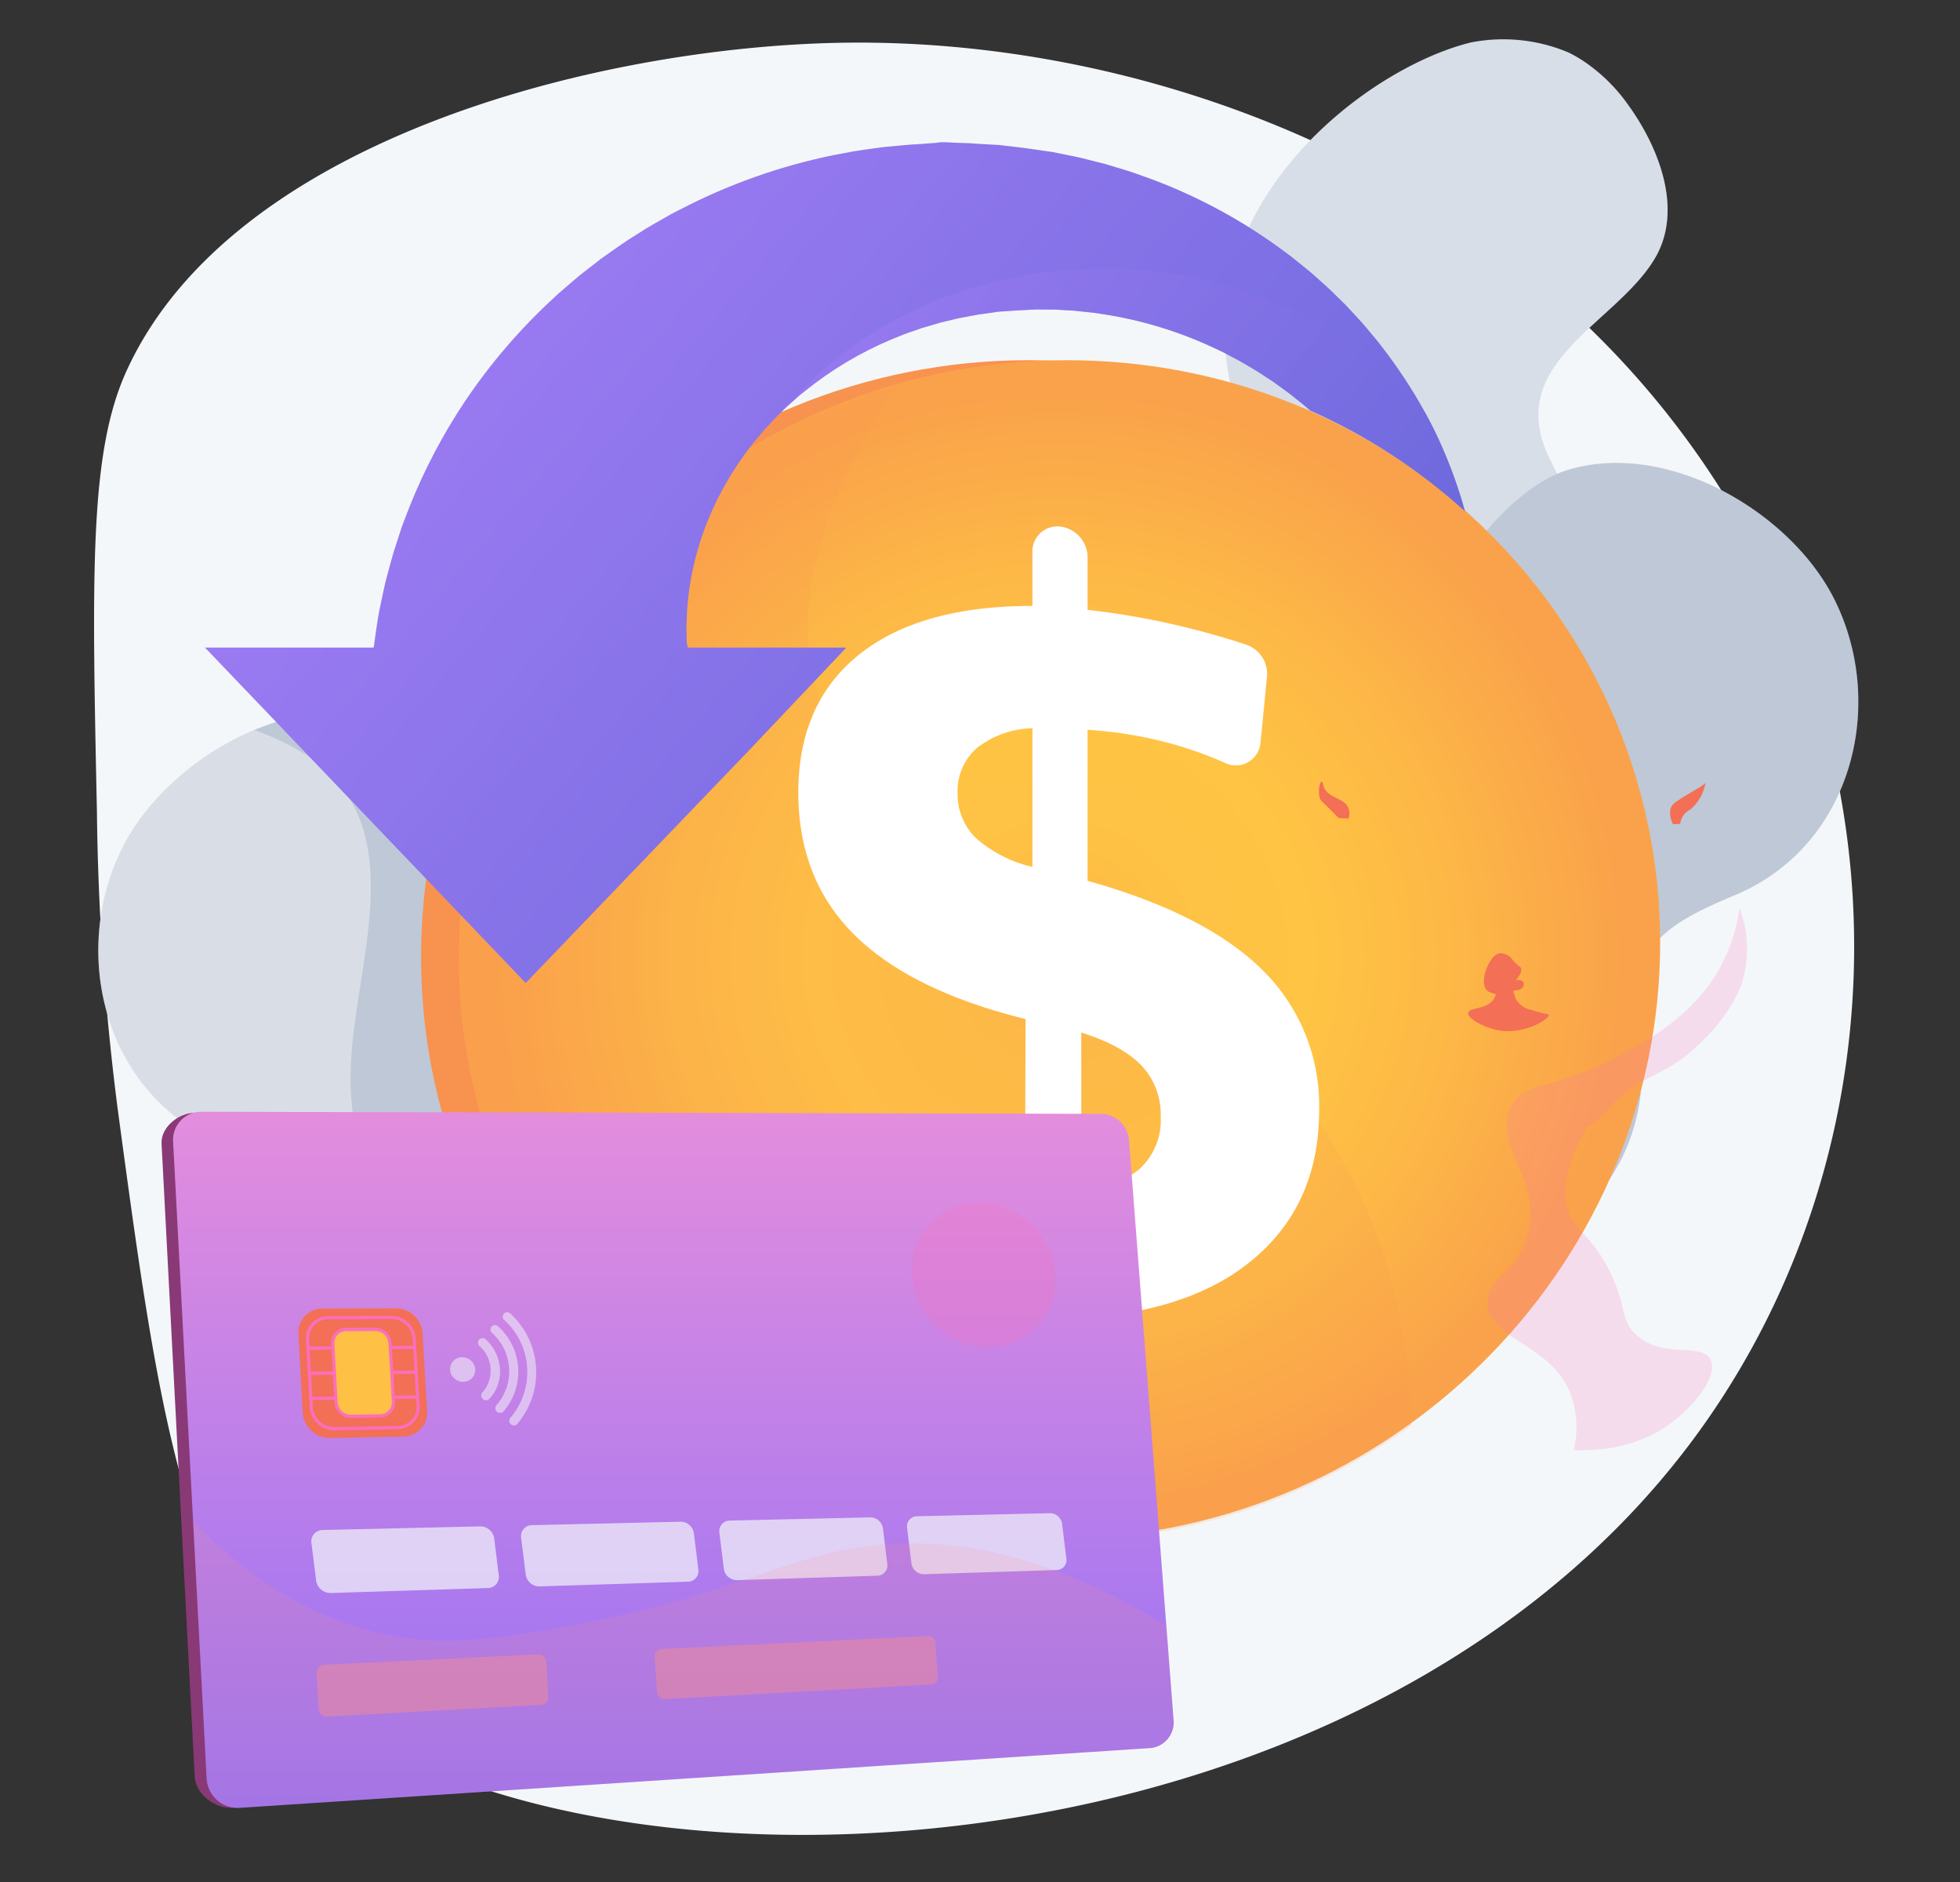 <svg xmlns="http://www.w3.org/2000/svg" xmlns:xlink="http://www.w3.org/1999/xlink" width="250" height="240" viewBox="0 0 250 240">
  <rect x="0" y="0" width="250" height="240" fill="#333333" stroke="none"/>
  <defs>
    <clipPath id="clip-path">
      <rect id="Rectangle_22172" data-name="Rectangle 22172" width="250" height="240" transform="translate(1235 2132)" fill="#fff" stroke="#707070" stroke-width="1"/>
    </clipPath>
    <clipPath id="clip-path-2">
      <rect id="Rectangle_21402" data-name="Rectangle 21402" width="225.033" height="229.824" fill="none"/>
    </clipPath>
    <clipPath id="clip-path-4">
      <rect id="Rectangle_21357" data-name="Rectangle 21357" width="88.648" height="104.094" fill="none"/>
    </clipPath>
    <clipPath id="clip-path-5">
      <rect id="Rectangle_21358" data-name="Rectangle 21358" width="65.339" height="164.827" fill="none"/>
    </clipPath>
    <clipPath id="clip-path-7">
      <path id="Path_42346" data-name="Path 42346" d="M518.988,585.409c0,42.967,36.162,76.146,79.241,74.176,41.479-1.9,73.99-35.906,73.99-76.026s-32.511-73.345-73.99-74.24c-.576-.013-1.148-.019-1.722-.019-42.316,0-77.519,33.715-77.519,76.108" transform="translate(-518.988 -509.301)" fill="none"/>
    </clipPath>
    <linearGradient id="linear-gradient" x1="-0.075" y1="1.046" x2="-0.074" y2="1.046" gradientUnits="objectBoundingBox">
      <stop offset="0" stop-color="#fcb148"/>
      <stop offset="0.052" stop-color="#fdb946"/>
      <stop offset="0.143" stop-color="#fec144"/>
      <stop offset="0.318" stop-color="#ffc444"/>
      <stop offset="0.484" stop-color="#fdb946"/>
      <stop offset="0.773" stop-color="#f99c4c"/>
      <stop offset="0.866" stop-color="#f8924f"/>
      <stop offset="1" stop-color="#f8924f"/>
    </linearGradient>
    <clipPath id="clip-path-8">
      <path id="Path_42347" data-name="Path 42347" d="M578.918,585.409c0,42.967,36.162,76.146,79.241,74.176,41.479-1.9,73.99-35.906,73.99-76.026s-32.511-73.345-73.99-74.24c-.576-.013-1.148-.019-1.722-.019-42.316,0-77.519,33.715-77.519,76.108" transform="translate(-578.918 -509.301)" fill="none"/>
    </clipPath>
    <linearGradient id="linear-gradient-2" x1="-0.098" y1="1.046" x2="-0.098" y2="1.046" xlink:href="#linear-gradient"/>
    <clipPath id="clip-path-9">
      <path id="Path_42348" data-name="Path 42348" d="M635.888,636.712c0,40.32,33.894,71.523,74.358,69.755,39.048-1.707,69.716-33.692,69.716-71.494s-30.667-69.047-69.716-69.811c-.491-.01-.979-.014-1.468-.014-39.81,0-72.89,31.734-72.89,71.564" transform="translate(-635.888 -565.148)" fill="none"/>
    </clipPath>
    <radialGradient id="radial-gradient" cx="0.5" cy="0.5" r="0.5" xlink:href="#linear-gradient"/>
    <clipPath id="clip-path-11">
      <rect id="Rectangle_21366" data-name="Rectangle 21366" width="121.552" height="147.313" fill="none"/>
    </clipPath>
    <clipPath id="clip-path-13">
      <path id="Path_42349" data-name="Path 42349" d="M624.771,590.547c-2.548-8.3-2.43-20.914,9.992-39.545-32.046,9.231-55.845,38.291-55.845,73.053,0,42.967,36.162,76.146,79.241,74.176A78.06,78.06,0,0,0,700.47,683.48c-.368-11.459-2.861-24-9.872-35.572-19.277-31.812-57.834-31.311-65.827-57.361" transform="translate(-578.918 -551.002)" fill="none"/>
    </clipPath>
    <linearGradient id="linear-gradient-3" x1="-0.383" y1="1.244" x2="-0.382" y2="1.244" xlink:href="#linear-gradient"/>
    <clipPath id="clip-path-14">
      <path id="Path_42350" data-name="Path 42350" d="M269.77,163.555c-.218,0-.44.079-.655.088-.877.038-1.753.138-2.627.176-.44.015-.873.061-1.31.1l-1.31.12-1.313.123-1.3.176c-.868.126-1.744.231-2.605.384l-2.584.486a75.171,75.171,0,0,0-19.465,6.909l-1.126.58c-.366.211-.732.416-1.092.621-.729.419-1.461.823-2.169,1.256-1.4.89-2.814,1.754-4.128,2.712-.335.234-.667.469-1,.706l-.5.351-.48.369c-.634.495-1.271.99-1.9,1.479l-.468.369-.458.387c-.3.258-.6.515-.9.77-.594.518-1.209,1.013-1.766,1.555a73.826,73.826,0,0,0-11.492,13.35,72.649,72.649,0,0,0-7,13.288l-.6,1.549c-.191.513-.4,1.007-.554,1.511q-.484,1.5-.938,2.894c-.283.934-.511,1.842-.744,2.706-.117.434-.234.855-.332,1.271s-.178.82-.268,1.215c-.166.8-.323,1.543-.474,2.252-.04.167-.068.372-.1.562s-.059.369-.089.554c-.059.378-.108.706-.163,1.057-.1.706-.188,1.286-.271,1.88a3.053,3.053,0,0,1-.1.627H175.982l40.911,42.776,28.6-29.786,12.3-12.99H237.552c-.009,0-.022-.047-.031-.146-.012-.117-.031-.1-.043-.228-.009-.064-.018-.132-.028-.2a1.381,1.381,0,0,1-.022-.226c-.006-.363-.012-.753-.018-1.166,0-.205-.009-.419-.018-.638s.018-.436.028-.665c.022-.454.022-.937.052-1.441.046-.495.092-1.013.139-1.558.012-.272.071-.545.1-.823s.08-.565.12-.855a38.021,38.021,0,0,1,2.076-7.715,40.066,40.066,0,0,1,4.685-8.652c.243-.381.538-.721.809-1.09.138-.179.277-.363.418-.548l.206-.275c.074-.091.154-.176.228-.264.3-.354.6-.715.907-1.072l.228-.275.246-.258c.16-.176.323-.352.489-.524.624-.709,1.329-1.353,2.024-2.038.015-.012.028-.029.043-.041.357-.343.745-.662,1.12-1l.566-.507.6-.474a45.461,45.461,0,0,1,11.021-6.6c.52-.214,1.046-.425,1.569-.636s1.067-.375,1.609-.568l.812-.284.831-.237.83-.249c.277-.079.554-.173.84-.231.566-.141,1.135-.275,1.7-.413.142-.032.283-.073.428-.1l.434-.082.871-.164.87-.167c.292-.061.588-.088.88-.132l1.775-.249c-.48-.009-.194-.006-.194-.009l.049,0,.138-.009.821-.059,1.1-.073.821-.059c.092-.006.142-.006.212-.009l.8-.038.806-.041.4-.021c.138-.009.3,0,.446,0l1.812.012c.3-.006.6.023.9.038l.907.053.908.047.9.1c.6.067,1.206.117,1.806.2l1.8.281a52,52,0,0,1,13.7,4.355c.265.126.535.255.8.381s.523.275.778.413c.517.275,1.049.542,1.557.832,1,.6,2.018,1.163,2.965,1.816.24.155.48.313.72.472l.363.234.345.252q.692.505,1.378,1c.114.085.231.164.345.252l.324.264c.222.173.442.351.66.524.428.354.89.685,1.29,1.06l.347.3A74.463,74.463,0,0,1,336.693,210.6a59.191,59.191,0,0,0-2.979-8.334c-.6-1.368-1.28-2.753-2.042-4.144a64.123,64.123,0,0,0-5.682-8.637c-.394-.548-.852-1.051-1.289-1.582-.218-.264-.443-.527-.661-.794l-.338-.4-.354-.387q-.706-.769-1.43-1.552l-.363-.389-.378-.375c-.258-.249-.511-.5-.769-.756-1.012-1.031-2.119-1.983-3.23-2.976-.563-.486-1.15-.943-1.735-1.418-.292-.24-.584-.477-.883-.712s-.609-.454-.916-.68a68.506,68.506,0,0,0-16.783-9.156c-.784-.281-1.569-.562-2.359-.844s-1.6-.5-2.405-.753l-1.215-.366-1.23-.313-1.24-.313c-.412-.1-.824-.217-1.243-.3-.84-.167-1.68-.34-2.519-.51-.215-.041-.415-.088-.64-.123l-.683-.1-1.378-.2-1.378-.193-.335-.044-.271-.032-.548-.064-1.089-.129-.547-.064-.271-.035-.138-.015-.067-.009c-.151,0,.237-.009-.354-.018l-2.6-.149c-.434-.021-.87-.076-1.307-.076l-1.307-.041-1.307-.07Z" transform="translate(-175.982 -163.555)" fill="none"/>
    </clipPath>
    <linearGradient id="linear-gradient-4" x1="0.5" x2="0.5" y2="1" gradientUnits="objectBoundingBox">
      <stop offset="0" stop-color="#aa80f9"/>
      <stop offset="0.996" stop-color="#6165d7"/>
      <stop offset="1" stop-color="#6165d7"/>
    </linearGradient>
    <clipPath id="clip-path-15">
      <path id="Path_42352" data-name="Path 42352" d="M167.394,203.943H146.7v5.6l40.69,55.96L237.1,200.543H217.521l27.712-32.484s31.847,5.691,42.84,9.383c14.205,5.237,25.377,17.122,25.377,17.122S302.355,142.3,247.729,142.3c-72.169,0-80.336,61.648-80.336,61.648" transform="translate(-146.695 -142.295)" fill="none"/>
    </clipPath>
    <clipPath id="clip-path-16">
      <rect id="Rectangle_21370" data-name="Rectangle 21370" width="88.706" height="45.579" fill="none"/>
    </clipPath>
    <clipPath id="clip-path-17">
      <path id="Path_42351" data-name="Path 42351" d="M1187.546,409.224v.234a102.01,102.01,0,0,0-8.32-8.942c-.043-.1-.116-.2-.158-.3a51.683,51.683,0,0,0-13.759-18.531c-.4-.375-.863-.706-1.29-1.06-.219-.173-.439-.351-.66-.524l-.324-.264c-.114-.088-.231-.167-.345-.252q-.687-.5-1.378-1l-.345-.252-.363-.234c-.24-.158-.48-.316-.72-.471-.947-.653-1.968-1.218-2.965-1.816-.507-.29-1.04-.556-1.556-.832-.256-.138-.517-.278-.779-.413s-.538-.255-.8-.381a52,52,0,0,0-13.7-4.355l-1.8-.281c-.6-.079-1.208-.129-1.806-.2l-.9-.1-.907-.047-.907-.053c-.3-.015-.6-.044-.9-.038-.6,0-1.206-.009-1.812-.012-.147,0-.308-.009-.446,0l-.4.02-.806.041-.8.038c-.071,0-.12,0-.213.009l-.821.059-1.1.073-.821.059-.138.009-.049,0s-.286,0,.194.009l-1.775.249c-.292.044-.587.07-.88.132l-.87.167-.87.164-.434.082c-.144.026-.286.067-.427.1-.569.138-1.138.272-1.7.413-.286.059-.563.152-.84.231l-.83.249-.83.237-.812.284c-.542.193-1.083.363-1.609.568s-1.049.422-1.569.635a45.461,45.461,0,0,0-11.021,6.6l-.6.474-.566.507c-.375.334-.763.653-1.12,1-.015.012-.027.029-.043.041,9.09-10.717,23.814-17.678,40.431-17.678,17.026,0,32.064,7.307,41.089,18.469.763,1.391,1.443,2.776,2.043,4.144a58.953,58.953,0,0,1,3.8,11.692c.083.445.172.882.255,1.312s.176.846.228,1.265c.117.835.234,1.634.342,2.4.092.773.142,1.517.209,2.223.028.351.065.694.086,1.034s.086.662.1.984c.018.638.126,1.251.126,1.816" transform="translate(-1098.84 -363.88)" fill="none"/>
    </clipPath>
    <clipPath id="clip-path-19">
      <path id="Path_42355" data-name="Path 42355" d="M107.055,1707.44l4.227,80.719c.116,2.22,2.632,4.09,4.769,3.95l115.113-7.774a3.294,3.294,0,0,0,2.76-3.742l-5.6-73.21a3.66,3.66,0,0,0-3.262-3.5l-113.676-.4h-.076c-2.09,0-4.37,1.838-4.259,3.962" transform="translate(-107.051 -1703.478)" fill="none"/>
    </clipPath>
    <linearGradient id="linear-gradient-6" x1="-0.032" y1="0.962" x2="-0.031" y2="0.962" gradientUnits="objectBoundingBox">
      <stop offset="0" stop-color="#311944"/>
      <stop offset="1" stop-color="#893976"/>
    </linearGradient>
    <clipPath id="clip-path-20">
      <path id="Path_42357" data-name="Path 42357" d="M125.393,1705.64l4.272,81.132a3.946,3.946,0,0,0,4.125,3.8l116.422-7.641a3.31,3.31,0,0,0,2.774-3.762l-5.655-73.582a3.681,3.681,0,0,0-3.281-3.522l-115-.271h-.082a3.577,3.577,0,0,0-3.574,3.846" transform="translate(-125.388 -1701.794)" fill="none"/>
    </clipPath>
    <linearGradient id="linear-gradient-7" x1="0.5" x2="0.5" y2="1" gradientUnits="objectBoundingBox">
      <stop offset="0" stop-color="#e38ddd"/>
      <stop offset="0.004" stop-color="#e38ddd"/>
      <stop offset="1" stop-color="#9571f6"/>
    </linearGradient>
    <clipPath id="clip-path-22">
      <rect id="Rectangle_21372" data-name="Rectangle 21372" width="96.312" height="10.178" fill="none"/>
    </clipPath>
    <clipPath id="clip-path-23">
      <path id="Path_42363" data-name="Path 42363" d="M336.761,2013.783l-9.537.029a3.059,3.059,0,0,0-3,3.313l.551,9.935a3.418,3.418,0,0,0,3.377,3.258l9.558-.186a3.057,3.057,0,0,0,2.921-3.329l-.572-9.778a3.413,3.413,0,0,0-3.287-3.242h-.009" transform="translate(-324.217 -2013.783)" fill="none"/>
    </clipPath>
    <linearGradient id="linear-gradient-8" x1="-0.711" y1="2.49" x2="-0.708" y2="2.49" gradientUnits="objectBoundingBox">
      <stop offset="0" stop-color="#f57e53"/>
      <stop offset="0.005" stop-color="#f58152"/>
      <stop offset="0.042" stop-color="#f8994d"/>
      <stop offset="0.084" stop-color="#fbac49"/>
      <stop offset="0.133" stop-color="#fdb946"/>
      <stop offset="0.196" stop-color="#fec144"/>
      <stop offset="0.318" stop-color="#ffc444"/>
      <stop offset="0.455" stop-color="#fdb946"/>
      <stop offset="0.692" stop-color="#f99c4c"/>
      <stop offset="0.996" stop-color="#f36f56"/>
      <stop offset="1" stop-color="#f36f56"/>
    </linearGradient>
    <clipPath id="clip-path-24">
      <path id="Path_42365" data-name="Path 42365" d="M337.148,2037.129l-.475-8.523a2.428,2.428,0,0,1,2.381-2.635l8.193-.036a2.708,2.708,0,0,1,2.625,2.578l.49,8.411a2.425,2.425,0,0,1-2.327,2.644l-8.208.149h-.045a2.715,2.715,0,0,1-2.634-2.589m10.075-11.611-8.193.033a2.819,2.819,0,0,0-2.766,3.059l.474,8.526a3.149,3.149,0,0,0,3.112,3.006l8.209-.152a2.816,2.816,0,0,0,2.7-3.071l-.49-8.408a3.145,3.145,0,0,0-3.036-2.993h-.011" transform="translate(-336.26 -2025.518)" fill="none"/>
    </clipPath>
    <linearGradient id="linear-gradient-9" x1="-1.338" y1="4.357" x2="-1.333" y2="4.357" gradientUnits="objectBoundingBox">
      <stop offset="0" stop-color="#ff9085"/>
      <stop offset="1" stop-color="#fb6fbb"/>
    </linearGradient>
    <clipPath id="clip-path-26">
      <path id="Path_42368" data-name="Path 42368" d="M339.449,2073.239l.024.423,13.6-.112-.024-.418Z" transform="translate(-339.449 -2073.132)" fill="none"/>
    </clipPath>
    <linearGradient id="linear-gradient-10" x1="-1.976" y1="41.545" x2="-1.97" y2="41.545" xlink:href="#linear-gradient-9"/>
    <clipPath id="clip-path-28">
      <path id="Path_42371" data-name="Path 42371" d="M341.669,2112.6l.024.424,13.611-.156-.024-.418Z" transform="translate(-341.669 -2112.453)" fill="none"/>
    </clipPath>
    <linearGradient id="linear-gradient-11" x1="-1.986" y1="38.378" x2="-1.98" y2="38.378" xlink:href="#linear-gradient-9"/>
    <clipPath id="clip-path-30">
      <path id="Path_42374" data-name="Path 42374" d="M343.892,2152.013l.024.425,13.616-.2-.024-.419Z" transform="translate(-343.892 -2151.82)" fill="none"/>
    </clipPath>
    <linearGradient id="linear-gradient-12" x1="-1.996" y1="35.375" x2="-1.99" y2="35.375" xlink:href="#linear-gradient-9"/>
    <clipPath id="clip-path-32">
      <path id="Path_42377" data-name="Path 42377" d="M377.062,2054.031l-.418-7.421a1.5,1.5,0,0,1,1.469-1.632l3.8-.023a1.684,1.684,0,0,1,1.637,1.6l.425,7.369a1.509,1.509,0,0,1-1.453,1.644l-3.806.063h-.025a1.681,1.681,0,0,1-1.629-1.6m4.827-9.5-3.8.021a1.892,1.892,0,0,0-1.851,2.057l.418,7.423a2.115,2.115,0,0,0,2.085,2.02l3.806-.065a1.9,1.9,0,0,0,1.829-2.07l-.425-7.366a2.122,2.122,0,0,0-2.051-2.019h-.011" transform="translate(-376.235 -2044.536)" fill="none"/>
    </clipPath>
    <linearGradient id="linear-gradient-13" x1="-2.512" y1="5.476" x2="-2.505" y2="5.476" xlink:href="#linear-gradient-9"/>
    <clipPath id="clip-path-34">
      <rect id="Rectangle_21378" data-name="Rectangle 21378" width="125.06" height="36.617" fill="none"/>
    </clipPath>
    <clipPath id="clip-path-35">
      <path id="Path_42379" data-name="Path 42379" d="M202.543,2364.781c-9.893,1.707-16.313,2.091-23.765-.084-10.359-3.023-17.613-9.481-21.66-13.779l1.728,32.808a3.946,3.946,0,0,0,4.125,3.8l116.422-7.642a3.309,3.309,0,0,0,2.774-3.762l-.9-11.82c-16.908-10.453-29.887-11.347-38.858-10.059-11.005,1.58-16.936,6.58-39.866,10.537" transform="translate(-157.118 -2350.918)" fill="none"/>
    </clipPath>
    <linearGradient id="linear-gradient-14" x1="-0.068" y1="1.112" x2="-0.067" y2="1.112" gradientUnits="objectBoundingBox">
      <stop offset="0" stop-color="#fb6fbb"/>
      <stop offset="1" stop-color="#ff9085"/>
    </linearGradient>
    <clipPath id="clip-path-36">
      <rect id="Rectangle_21379" data-name="Rectangle 21379" width="79.234" height="10.269" fill="none"/>
    </clipPath>
    <clipPath id="clip-path-37">
      <path id="Path_42381" data-name="Path 42381" d="M381.863,2569.3l-27.419,1.5a1,1,0,0,1-1.025-.961l-.255-4.594a.987.987,0,0,1,.912-1.059l27.4-1.321a.969.969,0,0,1,.974.939l.272,4.458a.949.949,0,0,1-.855,1.035" transform="translate(-353.163 -2562.865)" fill="none"/>
    </clipPath>
    <linearGradient id="linear-gradient-15" x1="-0.858" y1="2.558" x2="-0.856" y2="2.558" xlink:href="#linear-gradient-14"/>
    <clipPath id="clip-path-38">
      <path id="Path_42383" data-name="Path 42383" d="M925.153,2540.012l-34.071,1.866a.961.961,0,0,1-.969-.931l-.283-4.44a.931.931,0,0,1,.843-1.022l34.045-1.641a.926.926,0,0,1,.908.9l.3,4.275a.884.884,0,0,1-.776.99" transform="translate(-889.828 -2533.844)" fill="none"/>
    </clipPath>
    <linearGradient id="linear-gradient-16" x1="-1.835" y1="2.689" x2="-1.833" y2="2.689" xlink:href="#linear-gradient-14"/>
    <clipPath id="clip-path-39">
      <rect id="Rectangle_21380" data-name="Rectangle 21380" width="18.351" height="18.408" fill="none"/>
    </clipPath>
    <clipPath id="clip-path-40">
      <path id="Path_42385" data-name="Path 42385" d="M1315.815,1855.3a8.591,8.591,0,0,1-8.5,9.37,9.83,9.83,0,0,1-9.8-9.069,8.593,8.593,0,0,1,8.471-9.337,9.829,9.829,0,0,1,9.83,9.036" transform="translate(-1297.49 -1846.258)" fill="none"/>
    </clipPath>
    <linearGradient id="linear-gradient-17" x1="-3.524" y1="3.509" x2="-3.522" y2="3.509" xlink:href="#linear-gradient-9"/>
    <clipPath id="clip-path-41">
      <rect id="Rectangle_21381" data-name="Rectangle 21381" width="10.995" height="14.43" fill="none"/>
    </clipPath>
    <clipPath id="clip-path-42">
      <path id="Path_42400" data-name="Path 42400" d="M2185.335,1481.441a1.886,1.886,0,0,0-1.344.19,3.079,3.079,0,0,1-.053,2.974c-.888,1.377-3.135,1.044-3.28,1.758-.131.636,1.736,1.788,3.713,2.2,3.364.706,6.636-1.421,6.572-1.9-.024-.181-.571-.21-.692-.236-.495-.1-.98-.269-1.464-.414a3.047,3.047,0,0,1-1.976-1.255,4.458,4.458,0,0,1-.128-3.511,1.888,1.888,0,0,1-1.347.19" transform="translate(-2180.651 -1481.251)" fill="none"/>
    </clipPath>
    <linearGradient id="linear-gradient-18" x1="-13.388" y1="9.451" x2="-13.382" y2="9.451" gradientUnits="objectBoundingBox">
      <stop offset="0" stop-color="#ffc444"/>
      <stop offset="0.996" stop-color="#f36f56"/>
      <stop offset="1" stop-color="#f36f56"/>
    </linearGradient>
    <clipPath id="clip-path-43">
      <path id="Path_42401" data-name="Path 42401" d="M2207.607,1450.3c-1.273.3-2.722,4.015-1.328,4.849a2.919,2.919,0,0,0,3.054-.142c.913.083,1.494-.274,1.481-.79a.608.608,0,0,0-.1-.306.815.815,0,0,0-.985-.117c.77-.914.824-1.367.728-1.611-.077-.2-.23-.2-.62-.559-.422-.384-.46-.572-.713-.813a2,2,0,0,0-1.284-.536,1.05,1.05,0,0,0-.237.026" transform="translate(-2205.71 -1450.271)" fill="none"/>
    </clipPath>
    <linearGradient id="linear-gradient-19" x1="-21.119" y1="13.788" x2="-21.109" y2="13.788" xlink:href="#linear-gradient-18"/>
    <clipPath id="clip-path-45">
      <rect id="Rectangle_21398" data-name="Rectangle 21398" width="33.102" height="69.155" fill="none"/>
    </clipPath>
    <clipPath id="clip-path-46">
      <path id="Path_42402" data-name="Path 42402" d="M2221.939,1439.916c-2.8-5.648-9.9-6.2-10.221-10.7-.233-3.29,3.515-3.736,5-8.476,2.239-7.127-4.479-11.709-2.1-16.606,1.624-3.344,5.153-2.021,13.354-6.313,3.828-2,9.9-5.184,13.4-11.542a21.866,21.866,0,0,0,2.463-7.524,14.641,14.641,0,0,1,.36,9.363c-1.744,5.349-7.178,9.461-7.554,9.74-3.484,2.583-5.57,2.432-9.074,5.975-.989,1-2.341,2.546-3.19,2.851-3.228,5.641-3.187,9.075-2.135,11.274,1.06,2.217,3.042,2.968,5.149,7.333,2.089,4.331,1.2,5.8,3.091,7.7,3.386,3.415,8.557,1.031,9.67,3.37,1.094,2.3-2.8,6.891-6.754,9.185a18.724,18.724,0,0,1-8.268,2.286,16.847,16.847,0,0,1-2.448.051,12.161,12.161,0,0,0-.747-7.973" transform="translate(-2211.708 -1378.757)" fill="none"/>
    </clipPath>
    <linearGradient id="linear-gradient-20" x1="-3.267" y1="1.614" x2="-3.265" y2="1.614" xlink:href="#linear-gradient-9"/>
    <clipPath id="clip-path-47">
      <path id="Path_42403" data-name="Path 42403" d="M2505.6,1180.217c-.328.415-3.154,1.828-4.043,2.648s-.116,2.568-.022,2.565l.885-.03a2.352,2.352,0,0,1,1.313-1.845,5.71,5.71,0,0,0,1.917-3.377c-.012,0-.027.012-.049.039" transform="translate(-2501.13 -1180.178)" fill="none"/>
    </clipPath>
    <linearGradient id="linear-gradient-21" x1="-31.92" y1="21.91" x2="-31.907" y2="21.91" xlink:href="#linear-gradient-18"/>
    <clipPath id="clip-path-48">
      <path id="Path_42404" data-name="Path 42404" d="M1944.2,1180.491c.866.778,2.1,2.1,2.1,2.1l1.283.065a1.848,1.848,0,0,0-.35-1.868c-.775-.792-2.61-.972-2.873-2.431-.053-.292-.125-.412-.2-.412-.3,0-.648,1.925.045,2.547" transform="translate(-1943.798 -1177.944)" fill="none"/>
    </clipPath>
    <linearGradient id="linear-gradient-22" x1="-27.791" y1="24.966" x2="-27.777" y2="24.966" xlink:href="#linear-gradient-18"/>
  </defs>
  <g id="original-payment-coversion" transform="translate(-1235 -2132)" clip-path="url(#clip-path)">
    <g id="Group_50372" data-name="Group 50372" transform="translate(1247 2137)">
      <g id="Group_50371" data-name="Group 50371" clip-path="url(#clip-path-2)">
        <g id="Group_50252" data-name="Group 50252" transform="translate(0 0)">
          <g id="Group_50251" data-name="Group 50251" clip-path="url(#clip-path-2)">
            <path id="Path_42339" data-name="Path 42339" d="M95.23,5.418C64.79,5.955,17.693,17.529,4.136,47.272-.6,57.661-.278,72.932.363,103.476a322.9,322.9,0,0,0,2.7,38.3c4.558,33.726,7.661,56.686,19.4,70.055,29.426,33.5,135.72,32.53,181.11-27.778,24.761-32.9,28.57-79.7,5.929-118.375C184.575,23.092,135.983,4.7,95.23,5.418" transform="translate(0 -4.964)" fill="#f4f7fa"/>
            <path id="Path_42340" data-name="Path 42340" d="M22.369,1122.006c7.865,3.3,14.152,6.443,12.437,16.311-2.762,15.882,5.983,25.553,15.882,29.779,9.56,4.085,33.5,9.643,44.671-.359a15.646,15.646,0,0,0,1.136-1.115c-2.538-.376-14.042,8.984-17.954-15.185s-13.583-12.889-22.629-22.474,6.284-18.727,3.339-43.22c-.808-6.705-9-15.872-15.285-17.861-5.442-1.72-11.473-1.008-17.032,1.253l-.335.138c-7.292,3.063-13.728,8.78-16.88,15.147-6.705,13.552-2.078,31.4,12.651,37.586" transform="translate(-6.171 -981.179)" fill="#bfc8d6"/>
            <g id="Group_50244" data-name="Group 50244" transform="translate(0.539 88.094)" opacity="0.4" style="mix-blend-mode: soft-light;isolation: isolate">
              <g id="Group_50243" data-name="Group 50243">
                <g id="Group_50242" data-name="Group 50242" clip-path="url(#clip-path-4)">
                  <path id="Path_42341" data-name="Path 42341" d="M22.369,1148.86c7.865,3.3,14.152,6.443,12.437,16.311-2.762,15.882,5.983,25.553,15.882,29.779,9.56,4.085,33.5,9.643,44.671-.359-4.751,1.678-10.5,2.862-15.413,2.289-7.023-.815-13.521-6.118-17.55-11.7-3.328-4.609-5.441-9.964-8.718-14.608-2.272-3.222-5.725-5.31-8.031-8.476a39.787,39.787,0,0,1-4.941-10.365,35.4,35.4,0,0,1-1.716-13.89c.756-12.91,7.744-29.783-5.745-38.511a31.731,31.731,0,0,0-6.646-3.2c-7.292,3.063-13.728,8.781-16.88,15.147-6.705,13.552-2.078,31.4,12.651,37.586" transform="translate(-6.71 -1096.127)" fill="#fff"/>
                </g>
              </g>
            </g>
            <path id="Path_42342" data-name="Path 42342" d="M1705.282,27.865c-4.827,8.311-19.045,13.206-13.749,25.028,1.536,3.436,3.874,6.8,4.109,10.659.242,3.957-3.1,6.729-5.348,9.56-2.355,2.962-4.064,6.073-4.337,9.919-.407,5.68,3.318,9.64,6,14.215,3.1,5.286.766,8.59-3.19,12.519-8.473,8.414-3.09,21.469-4.316,31.827-1.212,10.244-6.567,17.923-16.179,21.876A56.27,56.27,0,0,1,1653.6,167c-3.853.47-8.1.152-12.081.442,0,0-.007.007-.01.007-.57.041-1.132.169-1.688.169h0a9.635,9.635,0,0,0-2.034.342c6.432-1.416,19.622-18.252,17.55-27.457s-7.368-15.883-1.088-24.922-.066-9.837-6.049-19.5-6.905-17.495,1.512-22.308,7.924-4.855,1.709-28.437S1667.987,3.779,1681.8.409a21.466,21.466,0,0,1,12.354,1.26,15.945,15.945,0,0,1,1.706.949,21.98,21.98,0,0,1,5.866,5.624c3.9,5.327,7.192,13.365,3.56,19.622" transform="translate(-1506.152 -0.003)" fill="#d8dee8"/>
            <g id="Group_50247" data-name="Group 50247" transform="translate(135.362 2.617)" opacity="0.3" style="mix-blend-mode: multiply;isolation: isolate">
              <g id="Group_50246" data-name="Group 50246">
                <g id="Group_50245" data-name="Group 50245" clip-path="url(#clip-path-5)">
                  <path id="Path_42343" data-name="Path 42343" d="M1748.031,57.805c-4.827,8.311-19.045,13.206-13.749,25.028,1.537,3.436,3.874,6.8,4.109,10.659.242,3.957-3.1,6.729-5.348,9.56-2.355,2.962-4.063,6.073-4.336,9.919-.407,5.68,3.318,9.64,6,14.215,3.1,5.286.766,8.59-3.19,12.519-8.473,8.414-3.09,21.469-4.316,31.827-1.212,10.244-6.567,17.923-16.179,21.876a56.271,56.271,0,0,1-14.674,3.535c-3.853.47-8.1.152-12.081.442a27.458,27.458,0,0,0,7.171-2.721c6.681-3.394,13.579-7.665,17.063-14.56,1.823-3.608.8-5.352-.715-8.987-2.334-5.607-3.291-11.76-.439-17.46,2.8-5.59,7.209-10.952,7.047-17.529-.252-10.126-13.417-17.073-6.84-27.545,4.019-6.394,11.546-10.555,12.73-18.631.8-5.469-2.655-10.009-4.326-14.936a33.39,33.39,0,0,1-.891-16.324c2.7-15.789,13.7-22.922,23.54-26.133a21.985,21.985,0,0,1,5.866,5.624c3.9,5.327,7.192,13.365,3.559,19.622" transform="translate(-1684.264 -32.559)" fill="#d8dee8"/>
                </g>
              </g>
            </g>
            <path id="Path_42344" data-name="Path 42344" d="M1756.971,727.416c-7.865,3.3-14.153,6.443-12.437,16.31,2.762,15.883-5.983,25.553-15.882,29.779-9.56,4.085-33.5,9.644-44.671-.359a15.692,15.692,0,0,1-1.136-1.115c2.538-.376,14.042,8.984,17.954-15.185s13.583-12.889,22.629-22.474-6.284-18.727-3.339-43.221c.808-6.7,9-15.872,15.285-17.86,5.442-1.72,11.473-1.008,17.032,1.253l.335.138c7.292,3.062,13.728,8.78,16.88,15.147,6.705,13.552,2.079,31.4-12.651,37.586" transform="translate(-1547.597 -618.302)" fill="#bfc8d6"/>
            <g id="Group_50250" data-name="Group 50250" transform="translate(136.384 56.382)" opacity="0.3" style="mix-blend-mode: multiply;isolation: isolate">
              <g id="Group_50249" data-name="Group 50249">
                <g id="Group_50248" data-name="Group 50248" clip-path="url(#clip-path-4)">
                  <path id="Path_42345" data-name="Path 42345" d="M1769.97,754.27c-7.865,3.3-14.153,6.443-12.437,16.311,2.762,15.882-5.984,25.553-15.882,29.779-9.56,4.084-33.5,9.643-44.671-.359,4.751,1.678,10.5,2.862,15.413,2.289,7.022-.815,13.521-6.118,17.55-11.7,3.328-4.609,5.441-9.964,8.718-14.608,2.272-3.221,5.725-5.31,8.031-8.476a39.8,39.8,0,0,0,4.941-10.365,35.412,35.412,0,0,0,1.716-13.89c-.756-12.91-7.744-29.783,5.745-38.511a31.729,31.729,0,0,1,6.647-3.2c7.292,3.063,13.728,8.78,16.88,15.147,6.705,13.552,2.078,31.4-12.65,37.586" transform="translate(-1696.98 -701.537)" fill="#bfc8d6"/>
                </g>
              </g>
            </g>
          </g>
        </g>
        <g id="Group_50254" data-name="Group 50254" transform="translate(41.71 40.932)">
          <g id="Group_50253" data-name="Group 50253" clip-path="url(#clip-path-7)">
            <rect id="Rectangle_21361" data-name="Rectangle 21361" width="205.935" height="206.348" transform="translate(-62.533 119.542) rotate(-62.386)" fill="url(#linear-gradient)"/>
          </g>
        </g>
        <g id="Group_50256" data-name="Group 50256" transform="translate(46.527 40.932)">
          <g id="Group_50255" data-name="Group 50255" clip-path="url(#clip-path-8)">
            <rect id="Rectangle_21362" data-name="Rectangle 21362" width="205.935" height="206.348" transform="translate(-62.533 119.542) rotate(-62.385)" fill="url(#linear-gradient-2)"/>
          </g>
        </g>
        <g id="Group_50258" data-name="Group 50258" transform="translate(51.106 45.42)">
          <g id="Group_50257" data-name="Group 50257" clip-path="url(#clip-path-9)">
            <rect id="Rectangle_21363" data-name="Rectangle 21363" width="202.761" height="202.831" transform="translate(-71.181 78.742) rotate(-47.887)" fill="url(#radial-gradient)"/>
          </g>
        </g>
        <g id="Group_50268" data-name="Group 50268" transform="translate(0 0)">
          <g id="Group_50267" data-name="Group 50267" clip-path="url(#clip-path-2)">
            <g id="Group_50266" data-name="Group 50266" transform="translate(46.527 44.283)" opacity="0.5" style="mix-blend-mode: multiply;isolation: isolate">
              <g id="Group_50265" data-name="Group 50265">
                <g id="Group_50264" data-name="Group 50264" clip-path="url(#clip-path-11)">
                  <g id="Group_50263" data-name="Group 50263" opacity="0.3" style="mix-blend-mode: multiply;isolation: isolate">
                    <g id="Group_50262" data-name="Group 50262">
                      <g id="Group_50261" data-name="Group 50261" clip-path="url(#clip-path-11)">
                        <g id="Group_50260" data-name="Group 50260" transform="translate(0 0)">
                          <g id="Group_50259" data-name="Group 50259" clip-path="url(#clip-path-13)">
                            <rect id="Rectangle_21364" data-name="Rectangle 21364" width="121.552" height="149.199" transform="translate(0 0)" fill="url(#linear-gradient-3)"/>
                          </g>
                        </g>
                      </g>
                    </g>
                  </g>
                </g>
              </g>
            </g>
          </g>
        </g>
        <g id="Group_50270" data-name="Group 50270" transform="translate(14.143 13.145)">
          <g id="Group_50269" data-name="Group 50269" clip-path="url(#clip-path-14)">
            <rect id="Rectangle_21368" data-name="Rectangle 21368" width="185.08" height="192.157" transform="matrix(0.638, -0.77, 0.77, 0.638, -52.667, 63.589)" fill="url(#linear-gradient-4)"/>
          </g>
        </g>
        <g id="Group_50277" data-name="Group 50277" transform="translate(11.79 11.436)">
          <g id="Group_50276" data-name="Group 50276" clip-path="url(#clip-path-15)">
            <g id="Group_50275" data-name="Group 50275" transform="translate(76.523 17.809)" opacity="0.4" style="mix-blend-mode: multiply;isolation: isolate">
              <g id="Group_50274" data-name="Group 50274">
                <g id="Group_50273" data-name="Group 50273" clip-path="url(#clip-path-16)">
                  <g id="Group_50272" data-name="Group 50272" transform="translate(0 0)">
                    <g id="Group_50271" data-name="Group 50271" clip-path="url(#clip-path-17)">
                      <rect id="Rectangle_21369" data-name="Rectangle 21369" width="89.105" height="98.524" transform="matrix(0.589, -0.808, 0.808, 0.589, -21.702, 29.743)" fill="url(#linear-gradient-4)"/>
                    </g>
                  </g>
                </g>
              </g>
            </g>
          </g>
        </g>
        <g id="Group_50279" data-name="Group 50279" transform="translate(0 0)">
          <g id="Group_50278" data-name="Group 50278" clip-path="url(#clip-path-2)">
            <path id="Path_42353" data-name="Path 42353" d="M1151.005,773.047h0a3.978,3.978,0,0,1,3.512,3.9v6.727a98.932,98.932,0,0,1,11.659,2.023q4.3,1.012,8.552,2.408a3.933,3.933,0,0,1,2.679,4.037l-.826,8.436a3.162,3.162,0,0,1-4.514,2.624,48.715,48.715,0,0,0-5.737-2.137,52.009,52.009,0,0,0-10.82-2.022l-.992-.082V818.23c10.125,2.833,17.561,6.644,22.366,11.437a24.179,24.179,0,0,1,7.165,17.852q0,11.577-7.924,18.56-7.976,7.029-22.414,7.892V881.4a3.378,3.378,0,0,1-3.515,3.431l-.062,0a3.733,3.733,0,0,1-3.527-3.723v-7.324l-1.565-.071a102.835,102.835,0,0,1-12.985-1.384,84.5,84.5,0,0,1-8.973-2.064,3.867,3.867,0,0,1-2.815-4l.972-10.844a3.429,3.429,0,0,1,4.794-2.829,70.445,70.445,0,0,0,7.892,2.591,69.155,69.155,0,0,0,12.618,2.108l.063-21.431q-14.578-3.607-21.775-10.685-7.2-7.111-7.213-18.183,0-11.45,7.82-17.66c5.18-4.114,12.544-6.161,22.044-6.156v-6.878a3.176,3.176,0,0,1,3.524-3.246m-3.524,25.718a11.872,11.872,0,0,0-7.023,2.476,7.222,7.222,0,0,0-2.52,5.783,7.764,7.764,0,0,0,2.331,5.747,16.513,16.513,0,0,0,7.211,3.679Zm6.229,38.807v19.653q4.9.01,7.517-2.336a8.414,8.414,0,0,0,2.616-6.616,9.038,9.038,0,0,0-2.431-6.468q-2.436-2.575-7.7-4.233" transform="translate(-1027.796 -710.904)" fill="#fff"/>
          </g>
        </g>
        <g id="Group_50281" data-name="Group 50281" transform="translate(8.604 136.906)">
          <g id="Group_50280" data-name="Group 50280" clip-path="url(#clip-path-19)">
            <path id="Path_42354" data-name="Path 42354" d="M188.728,1707.385l-131.352-8.127-4.225-96.9,131.352,8.127Z" transform="translate(-57.483 -1610.486)" fill="url(#linear-gradient-6)"/>
          </g>
        </g>
        <g id="Group_50283" data-name="Group 50283" transform="translate(10.077 136.771)">
          <g id="Group_50282" data-name="Group 50282" clip-path="url(#clip-path-20)">
            <path id="Path_42356" data-name="Path 42356" d="M15.367,1701.688l136.589-.01,8.736,88.928-136.589.01Z" transform="translate(-24.209 -1701.688)" fill="url(#linear-gradient-7)"/>
          </g>
        </g>
        <g id="Group_50288" data-name="Group 50288" transform="translate(0 0)">
          <g id="Group_50287" data-name="Group 50287" clip-path="url(#clip-path-2)">
            <g id="Group_50286" data-name="Group 50286" transform="translate(27.708 187.968)" opacity="0.7">
              <g id="Group_50285" data-name="Group 50285">
                <g id="Group_50284" data-name="Group 50284" clip-path="url(#clip-path-22)">
                  <path id="Path_42358" data-name="Path 42358" d="M367.286,2367.606l-20.054.634a1.838,1.838,0,0,1-1.855-1.552l-.608-4.837a1.451,1.451,0,0,1,1.454-1.643l20.083-.464a1.79,1.79,0,0,1,1.776,1.529l.589,4.718a1.416,1.416,0,0,1-1.384,1.615" transform="translate(-344.756 -2358.062)" fill="#f4f7fa"/>
                  <path id="Path_42359" data-name="Path 42359" d="M698.922,2360.033l-18.956.6a1.758,1.758,0,0,1-1.756-1.509l-.586-4.7a1.392,1.392,0,0,1,1.37-1.6l18.983-.439a1.715,1.715,0,0,1,1.684,1.489l.567,4.588a1.36,1.36,0,0,1-1.305,1.569" transform="translate(-650.86 -2351.297)" fill="#f4f7fa"/>
                  <path id="Path_42360" data-name="Path 42360" d="M1012.456,2352.868l-17.946.567a1.685,1.685,0,0,1-1.665-1.47l-.564-4.572a1.338,1.338,0,0,1,1.293-1.552l17.971-.416a1.645,1.645,0,0,1,1.6,1.449l.547,4.466a1.309,1.309,0,0,1-1.233,1.526" transform="translate(-940.229 -2344.895)" fill="#f4f7fa"/>
                  <path id="Path_42361" data-name="Path 42361" d="M1309.332,2346.074l-17.014.537a1.617,1.617,0,0,1-1.581-1.432l-.544-4.45a1.289,1.289,0,0,1,1.221-1.51l17.037-.394a1.582,1.582,0,0,1,1.519,1.412l.528,4.35a1.262,1.262,0,0,1-1.167,1.486" transform="translate(-1214.198 -2338.826)" fill="#f4f7fa"/>
                </g>
              </g>
            </g>
          </g>
        </g>
        <g id="Group_50290" data-name="Group 50290" transform="translate(26.057 161.845)">
          <g id="Group_50289" data-name="Group 50289" clip-path="url(#clip-path-23)">
            <path id="Path_42362" data-name="Path 42362" d="M258.99,1930.238l19.6,9.569-8.709,20.429-19.6-9.569Z" transform="translate(-256.223 -1936.952)" fill="url(#linear-gradient-8)"/>
          </g>
        </g>
        <g id="Group_50292" data-name="Group 50292" transform="translate(27.025 162.788)">
          <g id="Group_50291" data-name="Group 50291" clip-path="url(#clip-path-24)">
            <path id="Path_42364" data-name="Path 42364" d="M310.481,2020.836l16.614-.47,2.04,15.012-16.614.47Z" transform="translate(-312.553 -2020.78)" fill="url(#linear-gradient-9)"/>
          </g>
        </g>
        <g id="Group_50294" data-name="Group 50294" transform="translate(0 0)">
          <g id="Group_50293" data-name="Group 50293" clip-path="url(#clip-path-2)">
            <path id="Path_42366" data-name="Path 42366" d="M339.595,2075.84l13.6-.109Z" transform="translate(-312.302 -1908.907)" fill="#f4f7fa"/>
          </g>
        </g>
        <g id="Group_50296" data-name="Group 50296" transform="translate(27.281 166.615)">
          <g id="Group_50295" data-name="Group 50295" clip-path="url(#clip-path-26)">
            <path id="Path_42367" data-name="Path 42367" d="M338.557,2067.4l13.632-.5.14,1.029-13.632.5Z" transform="translate(-338.629 -2067.392)" fill="url(#linear-gradient-10)"/>
          </g>
        </g>
        <g id="Group_50298" data-name="Group 50298" transform="translate(0 0)">
          <g id="Group_50297" data-name="Group 50297" clip-path="url(#clip-path-2)">
            <path id="Path_42369" data-name="Path 42369" d="M341.815,2115.207l13.61-.153Z" transform="translate(-314.344 -1945.07)" fill="#f4f7fa"/>
          </g>
        </g>
        <g id="Group_50300" data-name="Group 50300" transform="translate(27.46 169.775)">
          <g id="Group_50299" data-name="Group 50299" clip-path="url(#clip-path-28)">
            <path id="Path_42370" data-name="Path 42370" d="M340.7,2106.715l13.644-.505.146,1.073-13.644.505Z" transform="translate(-340.781 -2106.711)" fill="url(#linear-gradient-11)"/>
          </g>
        </g>
        <g id="Group_50302" data-name="Group 50302" transform="translate(0 0)">
          <g id="Group_50301" data-name="Group 50301" clip-path="url(#clip-path-2)">
            <path id="Path_42372" data-name="Path 42372" d="M344.037,2154.622l13.616-.2Z" transform="translate(-316.387 -1981.276)" fill="#f4f7fa"/>
          </g>
        </g>
        <g id="Group_50304" data-name="Group 50304" transform="translate(27.638 172.939)">
          <g id="Group_50303" data-name="Group 50303" clip-path="url(#clip-path-30)">
            <path id="Path_42373" data-name="Path 42373" d="M342.852,2146.079l13.655-.505.152,1.117-13.655.5Z" transform="translate(-342.936 -2146.075)" fill="url(#linear-gradient-12)"/>
          </g>
        </g>
        <g id="Group_50306" data-name="Group 50306" transform="translate(0 0)">
          <g id="Group_50305" data-name="Group 50305" clip-path="url(#clip-path-2)">
            <path id="Path_42375" data-name="Path 42375" d="M384.864,2058.182l-3.806.064a1.9,1.9,0,0,1-1.87-1.812l-.418-7.422a1.7,1.7,0,0,1,1.66-1.845l3.8-.021a1.906,1.906,0,0,1,1.849,1.812l.425,7.367a1.708,1.708,0,0,1-1.641,1.857" transform="translate(-348.327 -1882.619)" fill="#fec045"/>
          </g>
        </g>
        <g id="Group_50308" data-name="Group 50308" transform="translate(30.238 164.317)">
          <g id="Group_50307" data-name="Group 50307" clip-path="url(#clip-path-32)">
            <path id="Path_42376" data-name="Path 42376" d="M356.055,2041.914l9.8-.277,1.593,11.729-9.8.277Z" transform="translate(-357.676 -2041.87)" fill="url(#linear-gradient-13)"/>
          </g>
        </g>
        <g id="Group_50330" data-name="Group 50330" transform="translate(0 0)">
          <g id="Group_50329" data-name="Group 50329" clip-path="url(#clip-path-2)">
            <g id="Group_50313" data-name="Group 50313" transform="translate(12.627 188.94)" opacity="0.15" style="mix-blend-mode: multiply;isolation: isolate">
              <g id="Group_50312" data-name="Group 50312">
                <g id="Group_50311" data-name="Group 50311" clip-path="url(#clip-path-34)">
                  <g id="Group_50310" data-name="Group 50310" transform="translate(0 0)">
                    <g id="Group_50309" data-name="Group 50309" clip-path="url(#clip-path-35)">
                      <path id="Path_42378" data-name="Path 42378" d="M112.2,2350.814,241,2350.8l3.611,36.758-128.807.009Z" transform="translate(-115.806 -2350.814)" fill="url(#linear-gradient-14)"/>
                    </g>
                  </g>
                </g>
              </g>
            </g>
            <g id="Group_50320" data-name="Group 50320" transform="translate(28.383 203.642)" opacity="0.42" style="mix-blend-mode: multiply;isolation: isolate">
              <g id="Group_50319" data-name="Group 50319">
                <g id="Group_50318" data-name="Group 50318" clip-path="url(#clip-path-36)">
                  <g id="Group_50315" data-name="Group 50315" transform="translate(0 2.332)">
                    <g id="Group_50314" data-name="Group 50314" clip-path="url(#clip-path-37)">
                      <path id="Path_42380" data-name="Path 42380" d="M339.347,2553.053l30.586-.866,1.195,8.792-30.586.865Z" transform="translate(-340.457 -2553.046)" fill="url(#linear-gradient-15)"/>
                    </g>
                  </g>
                  <g id="Group_50317" data-name="Group 50317" transform="translate(43.131 0)">
                    <g id="Group_50316" data-name="Group 50316" clip-path="url(#clip-path-38)">
                      <path id="Path_42382" data-name="Path 42382" d="M875.816,2521.943l37.124-1.051,1.233,9.073-37.124,1.05Z" transform="translate(-876.942 -2521.934)" fill="url(#linear-gradient-16)"/>
                    </g>
                  </g>
                </g>
              </g>
            </g>
            <g id="Group_50325" data-name="Group 50325" transform="translate(104.278 148.381)" opacity="0.26" style="mix-blend-mode: multiply;isolation: isolate">
              <g id="Group_50324" data-name="Group 50324">
                <g id="Group_50323" data-name="Group 50323" clip-path="url(#clip-path-39)">
                  <g id="Group_50322" data-name="Group 50322" transform="translate(0 0)">
                    <g id="Group_50321" data-name="Group 50321" clip-path="url(#clip-path-40)">
                      <path id="Path_42384" data-name="Path 42384" d="M1236.361,1814.718l22.92-3.4,5.274,20.611-22.919,3.4Z" transform="translate(-1241.274 -1814.13)" fill="url(#linear-gradient-17)"/>
                    </g>
                  </g>
                </g>
              </g>
            </g>
            <g id="Group_50328" data-name="Group 50328" transform="translate(45.408 162.35)" opacity="0.53">
              <g id="Group_50327" data-name="Group 50327">
                <g id="Group_50326" data-name="Group 50326" clip-path="url(#clip-path-41)">
                  <path id="Path_42386" data-name="Path 42386" d="M567.8,2094.06a1.627,1.627,0,0,1-2.265.046,1.545,1.545,0,0,1-.134-2.225,1.629,1.629,0,0,1,2.266-.024,1.546,1.546,0,0,1,.133,2.2" transform="translate(-564.99 -2085.677)" fill="#f4f7fa"/>
                  <path id="Path_42387" data-name="Path 42387" d="M650.146,2034.5a.6.6,0,0,1-.474-.985,8.957,8.957,0,0,0-.765-12.452.564.564,0,1,1,.775-.815,10.156,10.156,0,0,1,.866,14.06.569.569,0,0,1-.4.191" transform="translate(-641.98 -2020.068)" fill="#f4f7fa"/>
                  <path id="Path_42388" data-name="Path 42388" d="M630.408,2051.637a.605.605,0,0,1-.429-.156.592.592,0,0,1-.051-.838,6.564,6.564,0,0,0-.562-9.2.572.572,0,1,1,.787-.827,7.76,7.76,0,0,1,.664,10.832.576.576,0,0,1-.408.189" transform="translate(-624.006 -2038.802)" fill="#f4f7fa"/>
                  <path id="Path_42389" data-name="Path 42389" d="M610.36,2069.049a.622.622,0,0,1-.436-.16.594.594,0,0,1-.051-.844,4.174,4.174,0,0,0-.358-5.9.591.591,0,0,1-.051-.842.607.607,0,0,1,.851,0,5.593,5.593,0,0,1,1.8,3.751,5.111,5.111,0,0,1-1.338,3.8.585.585,0,0,1-.414.188" transform="translate(-605.749 -2057.83)" fill="#f4f7fa"/>
                </g>
              </g>
            </g>
          </g>
        </g>
        <g id="Group_50357" data-name="Group 50357" transform="translate(175.256 119.046)">
          <g id="Group_50356" data-name="Group 50356" clip-path="url(#clip-path-42)">
            <rect id="Rectangle_21395" data-name="Rectangle 21395" width="12.988" height="11.927" transform="matrix(0.889, -0.458, 0.458, 0.889, -3.387, 1.68)" fill="url(#linear-gradient-18)"/>
          </g>
        </g>
        <g id="Group_50359" data-name="Group 50359" transform="translate(177.27 116.557)">
          <g id="Group_50358" data-name="Group 50358" clip-path="url(#clip-path-43)">
            <rect id="Rectangle_21396" data-name="Rectangle 21396" width="8.299" height="8.306" transform="translate(-3.721 3.104) rotate(-46.983)" fill="url(#linear-gradient-19)"/>
          </g>
        </g>
        <g id="Group_50366" data-name="Group 50366" transform="translate(0 0)">
          <g id="Group_50365" data-name="Group 50365" clip-path="url(#clip-path-2)">
            <g id="Group_50364" data-name="Group 50364" transform="translate(177.752 110.809)" opacity="0.2" style="mix-blend-mode: multiply;isolation: isolate">
              <g id="Group_50363" data-name="Group 50363">
                <g id="Group_50362" data-name="Group 50362" clip-path="url(#clip-path-45)">
                  <g id="Group_50361" data-name="Group 50361" transform="translate(0 0)">
                    <g id="Group_50360" data-name="Group 50360" clip-path="url(#clip-path-46)">
                      <rect id="Rectangle_21397" data-name="Rectangle 21397" width="51.611" height="75.819" transform="translate(-18.653 5.32) rotate(-16.1)" fill="url(#linear-gradient-20)"/>
                    </g>
                  </g>
                </g>
              </g>
            </g>
          </g>
        </g>
        <g id="Group_50368" data-name="Group 50368" transform="translate(201.013 94.849)">
          <g id="Group_50367" data-name="Group 50367" clip-path="url(#clip-path-47)">
            <rect id="Rectangle_21400" data-name="Rectangle 21400" width="6.265" height="6.182" transform="translate(-1.602 4.998) rotate(-77.198)" fill="url(#linear-gradient-21)"/>
          </g>
        </g>
        <g id="Group_50370" data-name="Group 50370" transform="translate(156.221 94.67)">
          <g id="Group_50369" data-name="Group 50369" clip-path="url(#clip-path-48)">
            <rect id="Rectangle_21401" data-name="Rectangle 21401" width="5.591" height="5.428" transform="translate(-1.308 4.481) rotate(-77.198)" fill="url(#linear-gradient-22)"/>
          </g>
        </g>
      </g>
    </g>
  </g>
</svg>
